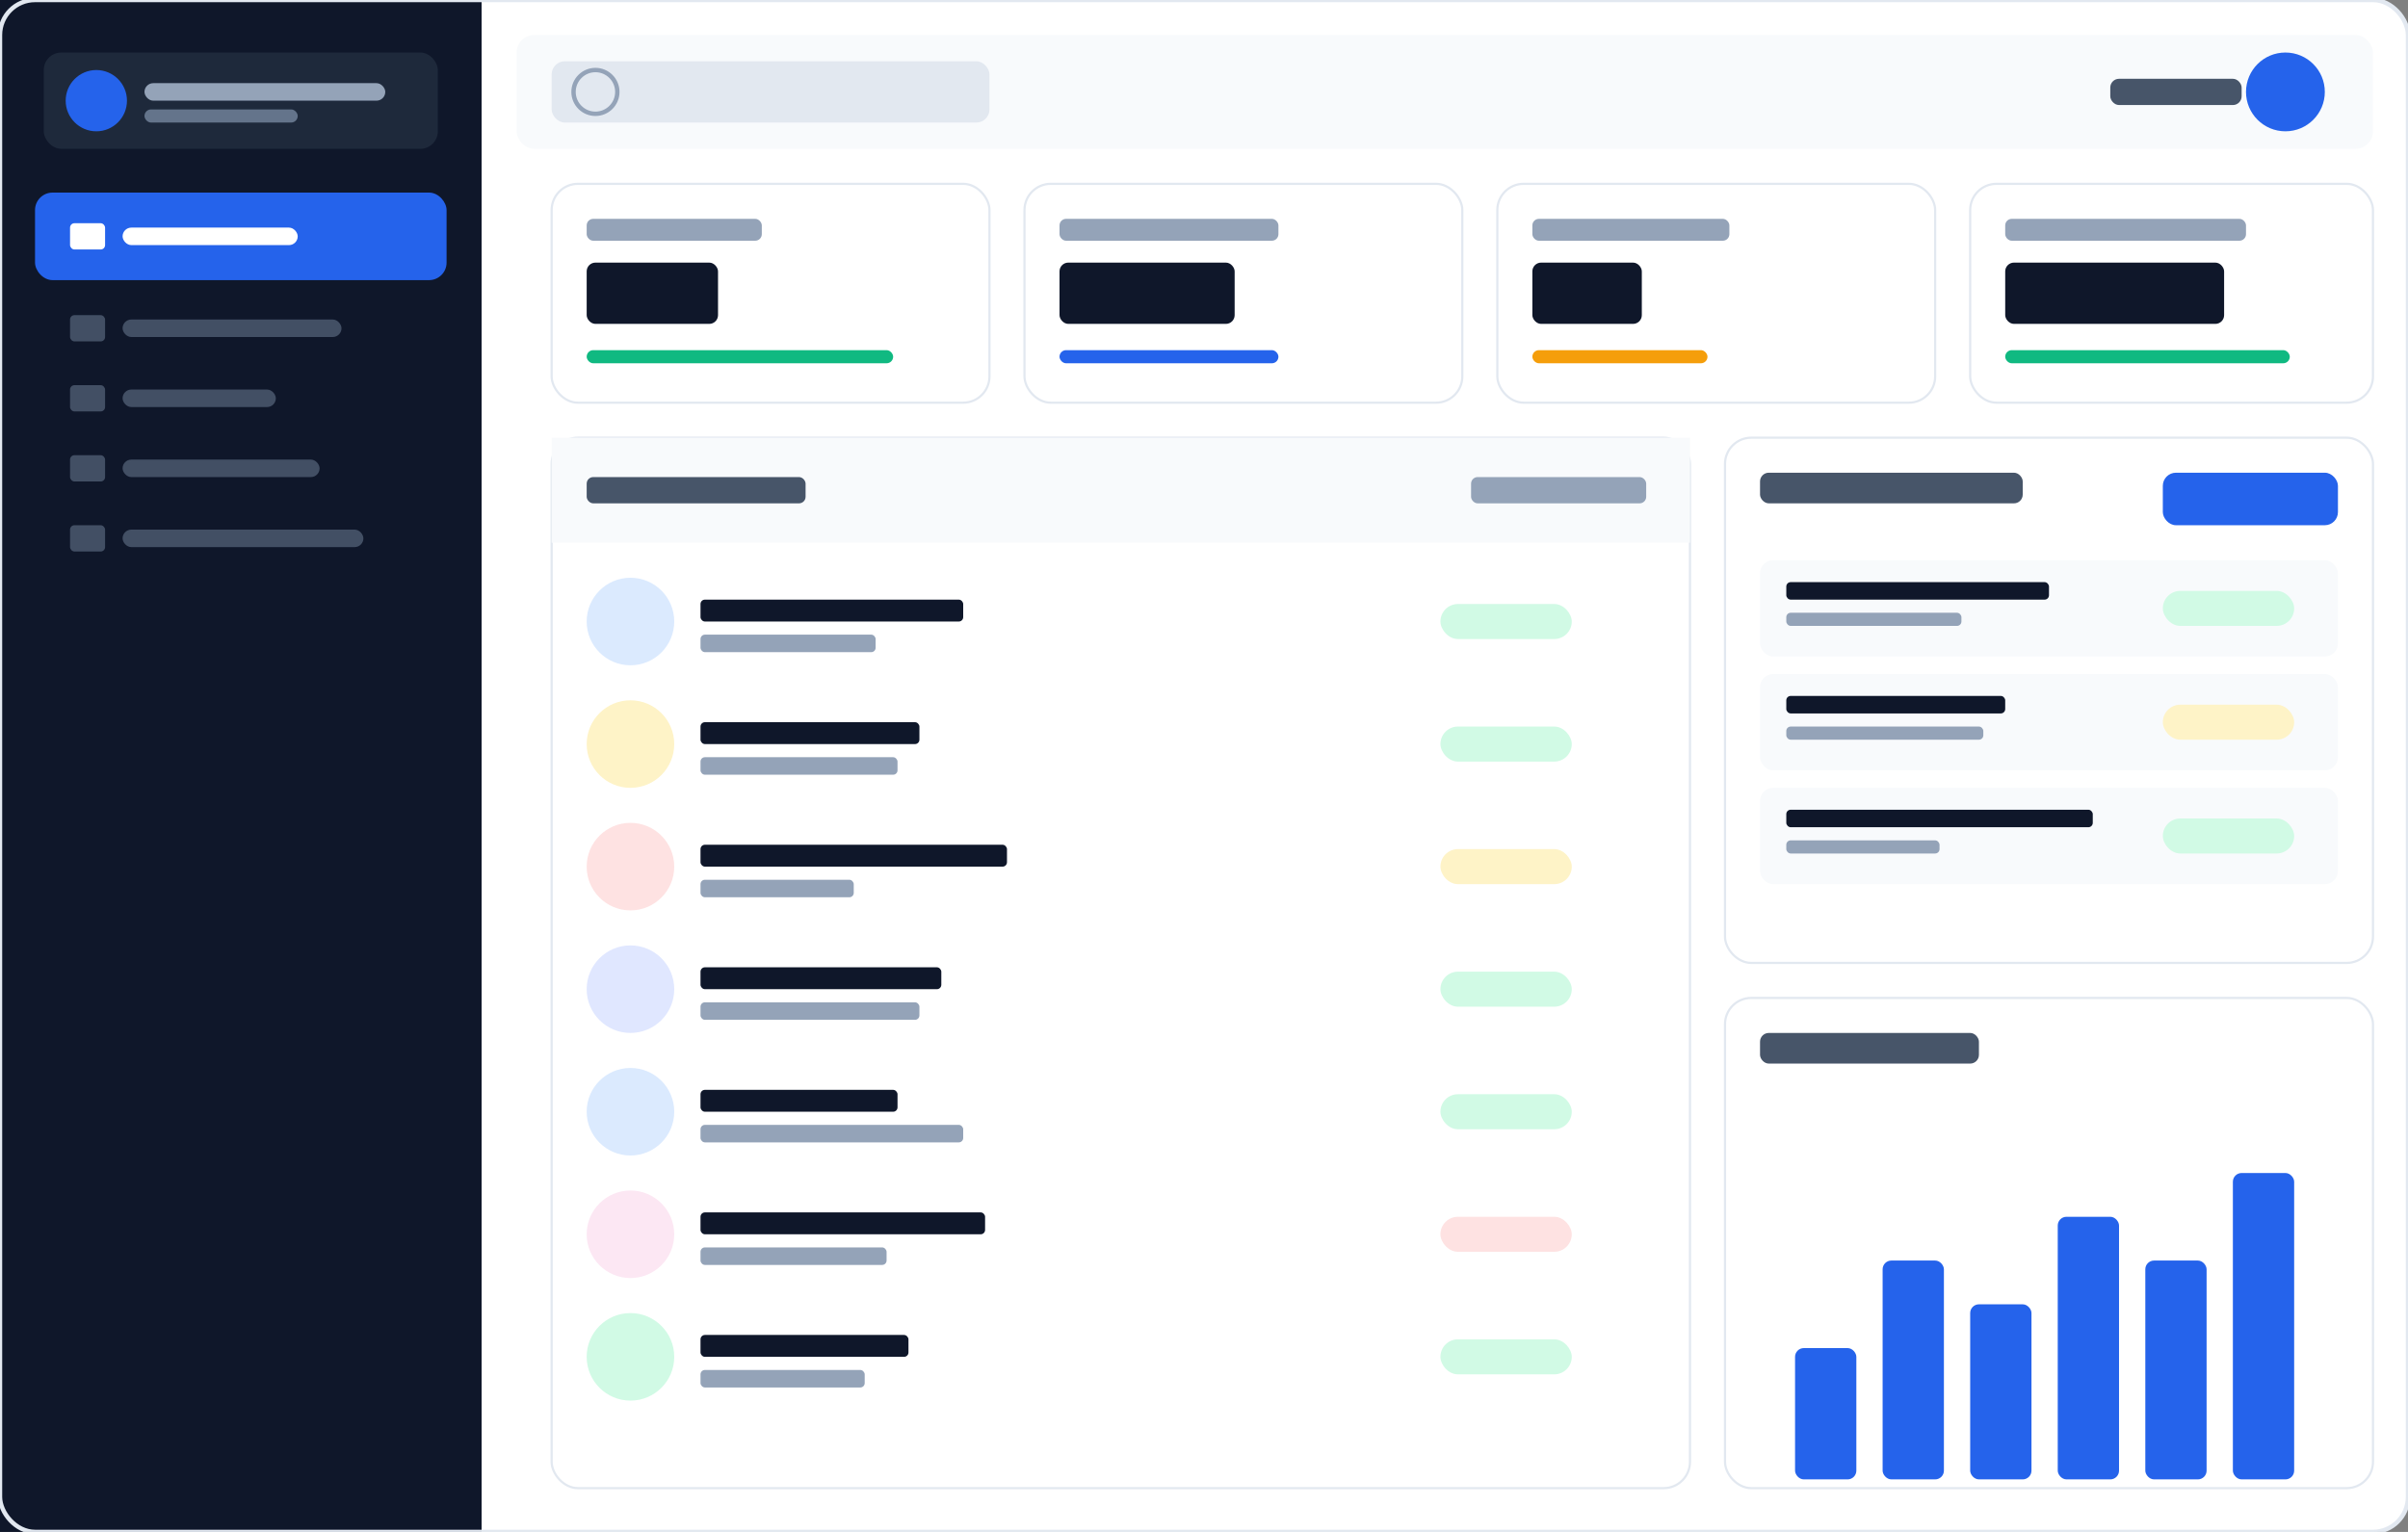 <svg xmlns="http://www.w3.org/2000/svg" viewBox="0 0 1100 700" fill="none">
  <rect x="0" y="0" width="1100" height="700" fill="#808080" stroke="none"/>
  <!-- Background -->
  <rect width="1100" height="700" fill="#ffffff" rx="16"/>

  <!-- Sidebar -->
  <rect width="220" height="700" fill="#0f172a" rx="16 0 0 16"/>

  <!-- Sidebar Logo -->
  <g transform="translate(20, 24)">
    <rect width="180" height="44" rx="8" fill="#1e293b"/>
    <circle cx="24" cy="22" r="14" fill="#2563eb"/>
    <rect x="46" y="14" width="110" height="8" rx="4" fill="#94a3b8"/>
    <rect x="46" y="26" width="70" height="6" rx="3" fill="#64748b"/>
  </g>

  <!-- Sidebar Nav -->
  <g transform="translate(16, 88)">
    <!-- Active Item -->
    <rect width="188" height="40" rx="8" fill="#2563eb"/>
    <rect x="16" y="14" width="16" height="12" rx="2" fill="#ffffff"/>
    <rect x="40" y="16" width="80" height="8" rx="4" fill="#ffffff"/>

    <!-- Nav Items -->
    <g opacity="0.6">
      <rect x="16" y="56" width="16" height="12" rx="2" fill="#64748b"/>
      <rect x="40" y="58" width="100" height="8" rx="4" fill="#64748b"/>
    </g>
    <g opacity="0.6">
      <rect x="16" y="88" width="16" height="12" rx="2" fill="#64748b"/>
      <rect x="40" y="90" width="70" height="8" rx="4" fill="#64748b"/>
    </g>
    <g opacity="0.6">
      <rect x="16" y="120" width="16" height="12" rx="2" fill="#64748b"/>
      <rect x="40" y="122" width="90" height="8" rx="4" fill="#64748b"/>
    </g>
    <g opacity="0.6">
      <rect x="16" y="152" width="16" height="12" rx="2" fill="#64748b"/>
      <rect x="40" y="154" width="110" height="8" rx="4" fill="#64748b"/>
    </g>
  </g>

  <!-- Main Content -->
  <!-- Header Bar -->
  <rect x="236" y="16" width="848" height="52" rx="8" fill="#f8fafc"/>
  <rect x="252" y="28" width="200" height="28" rx="6" fill="#e2e8f0"/>
  <circle cx="272" cy="42" r="10" stroke="#94a3b8" stroke-width="2" fill="none"/>
  <circle cx="1044" cy="42" r="18" fill="#2563eb"/>
  <rect x="964" y="36" width="60" height="12" rx="4" fill="#475569"/>

  <!-- Stats Cards -->
  <g transform="translate(252, 84)">
    <!-- Card 1: Total Members -->
    <rect width="200" height="100" rx="12" fill="#ffffff" stroke="#e2e8f0"/>
    <rect x="16" y="16" width="80" height="10" rx="3" fill="#94a3b8"/>
    <rect x="16" y="36" width="60" height="28" rx="4" fill="#0f172a"/>
    <rect x="16" y="76" width="140" height="6" rx="3" fill="#10b981"/>

    <!-- Card 2: Active Invoices -->
    <g transform="translate(216, 0)">
      <rect width="200" height="100" rx="12" fill="#ffffff" stroke="#e2e8f0"/>
      <rect x="16" y="16" width="100" height="10" rx="3" fill="#94a3b8"/>
      <rect x="16" y="36" width="80" height="28" rx="4" fill="#0f172a"/>
      <rect x="16" y="76" width="100" height="6" rx="3" fill="#2563eb"/>
    </g>

    <!-- Card 3: Pending -->
    <g transform="translate(432, 0)">
      <rect width="200" height="100" rx="12" fill="#ffffff" stroke="#e2e8f0"/>
      <rect x="16" y="16" width="90" height="10" rx="3" fill="#94a3b8"/>
      <rect x="16" y="36" width="50" height="28" rx="4" fill="#0f172a"/>
      <rect x="16" y="76" width="80" height="6" rx="3" fill="#f59e0b"/>
    </g>

    <!-- Card 4: Income -->
    <g transform="translate(648, 0)">
      <rect width="184" height="100" rx="12" fill="#ffffff" stroke="#e2e8f0"/>
      <rect x="16" y="16" width="110" height="10" rx="3" fill="#94a3b8"/>
      <rect x="16" y="36" width="100" height="28" rx="4" fill="#0f172a"/>
      <rect x="16" y="76" width="130" height="6" rx="3" fill="#10b981"/>
    </g>
  </g>

  <!-- Members Table -->
  <g transform="translate(252, 200)">
    <rect width="520" height="480" rx="12" fill="#ffffff" stroke="#e2e8f0"/>

    <!-- Table Header -->
    <rect width="520" height="48" rx="12 12 0 0" fill="#f8fafc"/>
    <rect x="16" y="18" width="100" height="12" rx="3" fill="#475569"/>
    <rect x="420" y="18" width="80" height="12" rx="3" fill="#94a3b8"/>

    <!-- Table Rows -->
    <!-- Row 1 -->
    <g transform="translate(16, 64)">
      <circle cx="20" cy="20" r="20" fill="#dbeafe"/>
      <rect x="52" y="10" width="120" height="10" rx="2" fill="#0f172a"/>
      <rect x="52" y="26" width="80" height="8" rx="2" fill="#94a3b8"/>
      <rect x="390" y="12" width="60" height="16" rx="8" fill="#d1fae5"/>
    </g>

    <!-- Row 2 -->
    <g transform="translate(16, 120)">
      <circle cx="20" cy="20" r="20" fill="#fef3c7"/>
      <rect x="52" y="10" width="100" height="10" rx="2" fill="#0f172a"/>
      <rect x="52" y="26" width="90" height="8" rx="2" fill="#94a3b8"/>
      <rect x="390" y="12" width="60" height="16" rx="8" fill="#d1fae5"/>
    </g>

    <!-- Row 3 -->
    <g transform="translate(16, 176)">
      <circle cx="20" cy="20" r="20" fill="#fee2e2"/>
      <rect x="52" y="10" width="140" height="10" rx="2" fill="#0f172a"/>
      <rect x="52" y="26" width="70" height="8" rx="2" fill="#94a3b8"/>
      <rect x="390" y="12" width="60" height="16" rx="8" fill="#fef3c7"/>
    </g>

    <!-- Row 4 -->
    <g transform="translate(16, 232)">
      <circle cx="20" cy="20" r="20" fill="#e0e7ff"/>
      <rect x="52" y="10" width="110" height="10" rx="2" fill="#0f172a"/>
      <rect x="52" y="26" width="100" height="8" rx="2" fill="#94a3b8"/>
      <rect x="390" y="12" width="60" height="16" rx="8" fill="#d1fae5"/>
    </g>

    <!-- Row 5 -->
    <g transform="translate(16, 288)">
      <circle cx="20" cy="20" r="20" fill="#dbeafe"/>
      <rect x="52" y="10" width="90" height="10" rx="2" fill="#0f172a"/>
      <rect x="52" y="26" width="120" height="8" rx="2" fill="#94a3b8"/>
      <rect x="390" y="12" width="60" height="16" rx="8" fill="#d1fae5"/>
    </g>

    <!-- Row 6 -->
    <g transform="translate(16, 344)">
      <circle cx="20" cy="20" r="20" fill="#fce7f3"/>
      <rect x="52" y="10" width="130" height="10" rx="2" fill="#0f172a"/>
      <rect x="52" y="26" width="85" height="8" rx="2" fill="#94a3b8"/>
      <rect x="390" y="12" width="60" height="16" rx="8" fill="#fee2e2"/>
    </g>

    <!-- Row 7 -->
    <g transform="translate(16, 400)">
      <circle cx="20" cy="20" r="20" fill="#d1fae5"/>
      <rect x="52" y="10" width="95" height="10" rx="2" fill="#0f172a"/>
      <rect x="52" y="26" width="75" height="8" rx="2" fill="#94a3b8"/>
      <rect x="390" y="12" width="60" height="16" rx="8" fill="#d1fae5"/>
    </g>
  </g>

  <!-- Invoices Panel -->
  <g transform="translate(788, 200)">
    <rect width="296" height="240" rx="12" fill="#ffffff" stroke="#e2e8f0"/>

    <!-- Panel Header -->
    <rect x="16" y="16" width="120" height="14" rx="4" fill="#475569"/>
    <rect x="200" y="16" width="80" height="24" rx="6" fill="#2563eb"/>

    <!-- Invoice Items -->
    <g transform="translate(16, 56)">
      <rect width="264" height="44" rx="6" fill="#f8fafc"/>
      <rect x="12" y="10" width="120" height="8" rx="2" fill="#0f172a"/>
      <rect x="12" y="24" width="80" height="6" rx="2" fill="#94a3b8"/>
      <rect x="184" y="14" width="60" height="16" rx="8" fill="#d1fae5"/>
    </g>

    <g transform="translate(16, 108)">
      <rect width="264" height="44" rx="6" fill="#f8fafc"/>
      <rect x="12" y="10" width="100" height="8" rx="2" fill="#0f172a"/>
      <rect x="12" y="24" width="90" height="6" rx="2" fill="#94a3b8"/>
      <rect x="184" y="14" width="60" height="16" rx="8" fill="#fef3c7"/>
    </g>

    <g transform="translate(16, 160)">
      <rect width="264" height="44" rx="6" fill="#f8fafc"/>
      <rect x="12" y="10" width="140" height="8" rx="2" fill="#0f172a"/>
      <rect x="12" y="24" width="70" height="6" rx="2" fill="#94a3b8"/>
      <rect x="184" y="14" width="60" height="16" rx="8" fill="#d1fae5"/>
    </g>
  </g>

  <!-- Activity Chart -->
  <g transform="translate(788, 456)">
    <rect width="296" height="224" rx="12" fill="#ffffff" stroke="#e2e8f0"/>
    <rect x="16" y="16" width="100" height="14" rx="4" fill="#475569"/>

    <!-- Chart Bars -->
    <g transform="translate(32, 60)">
      <rect x="0" y="100" width="28" height="60" rx="4" fill="#2563eb"/>
      <rect x="40" y="60" width="28" height="100" rx="4" fill="#2563eb"/>
      <rect x="80" y="80" width="28" height="80" rx="4" fill="#2563eb"/>
      <rect x="120" y="40" width="28" height="120" rx="4" fill="#2563eb"/>
      <rect x="160" y="60" width="28" height="100" rx="4" fill="#2563eb"/>
      <rect x="200" y="20" width="28" height="140" rx="4" fill="#2563eb"/>
    </g>
  </g>

  <!-- Border -->
  <rect width="1100" height="700" fill="none" stroke="#e2e8f0" stroke-width="2" rx="16"/>
</svg>